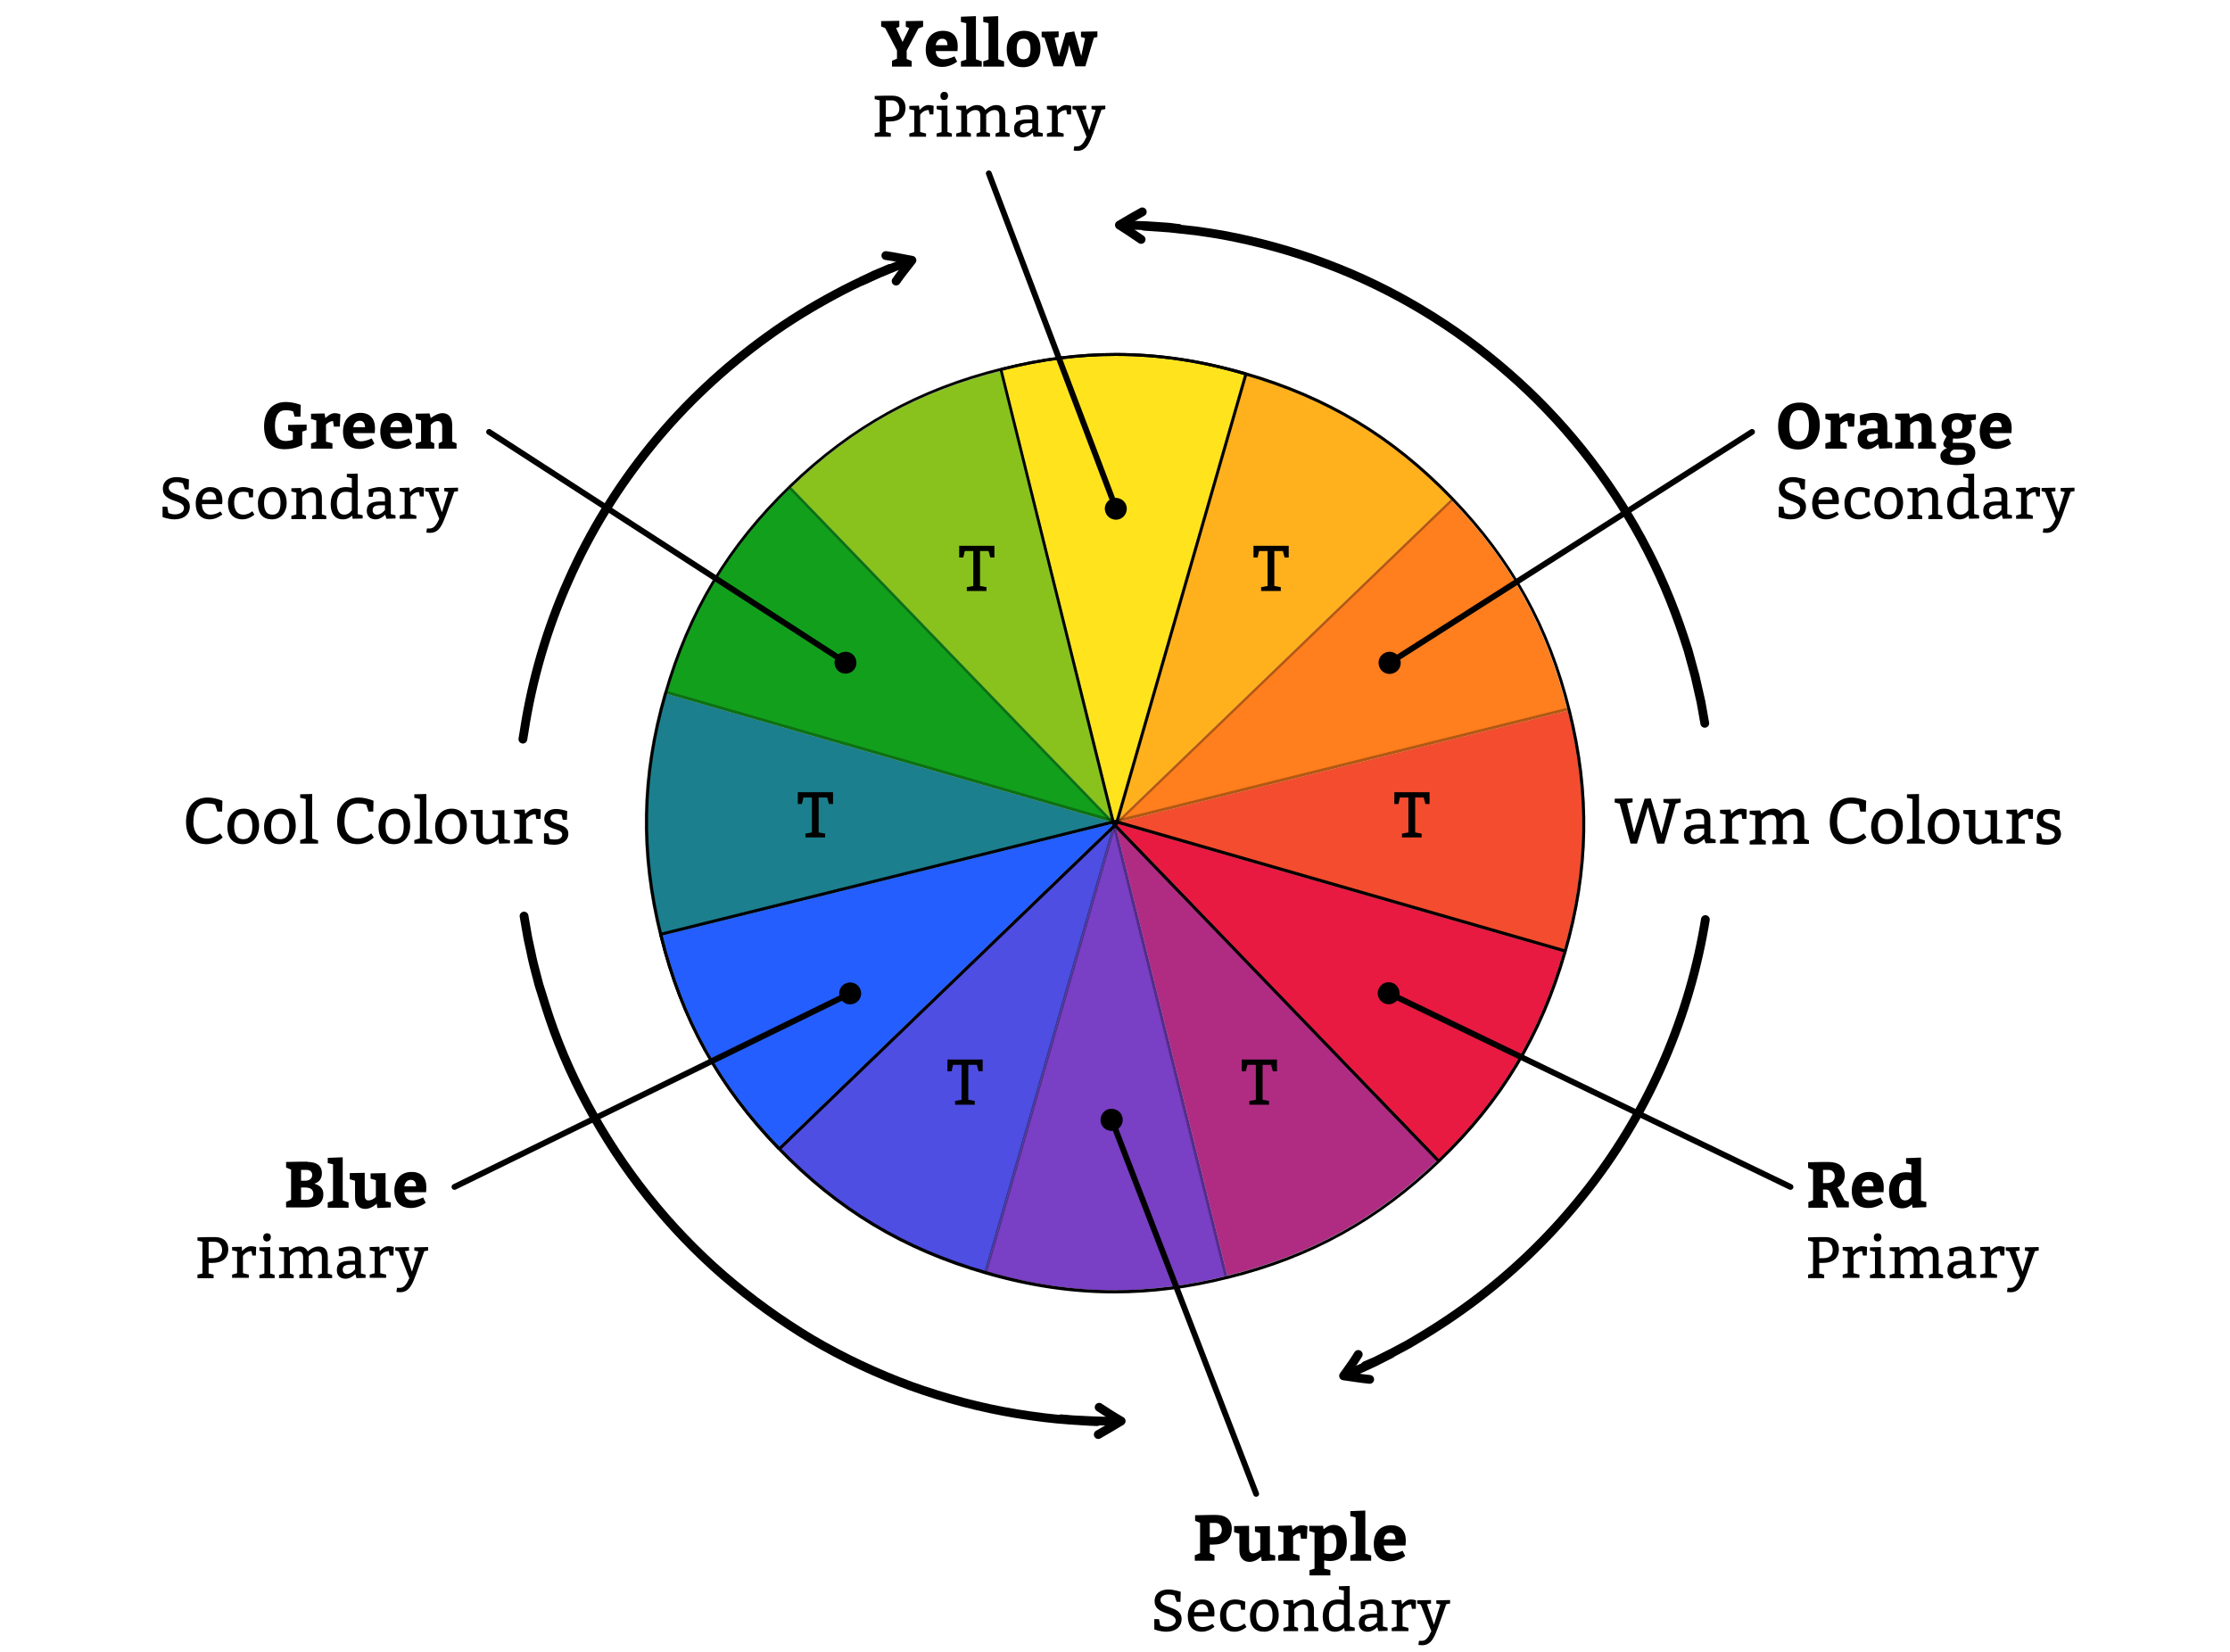 <?xml version="1.0" encoding="utf-8"?>
<!-- Generator: Adobe Illustrator 26.0.3, SVG Export Plug-In . SVG Version: 6.00 Build 0)  -->
<svg version="1.1" xmlns="http://www.w3.org/2000/svg" xmlns:xlink="http://www.w3.org/1999/xlink" x="0px" y="0px" width="760px"
	 height="563px" viewBox="0 0 760 563" style="enable-background:new 0 0 760 563;" xml:space="preserve">
<style type="text/css">
	.st0{fill:#12A01C;}
	.st1{opacity:0.5;}
	.st2{fill:#FFE41D;}
	.st3{fill:#245EFF;}
	.st4{fill:#793FC4;}
	.st5{fill:#E81A42;}
	.st6{fill:#FF7E1D;}
	.st7{opacity:0.3;}
	.st8{opacity:0.3;fill:none;stroke:#000000;stroke-linecap:round;stroke-linejoin:round;stroke-miterlimit:10;}
	.st9{fill:none;stroke:#000000;stroke-width:2;stroke-linecap:round;stroke-miterlimit:10;}
	.st10{fill:none;}
	.st11{fill:none;stroke:#000000;stroke-width:3;stroke-linecap:round;stroke-miterlimit:10;}
	.st12{fill:none;stroke:#000000;stroke-width:3;stroke-linecap:round;stroke-linejoin:round;stroke-miterlimit:10;}
	.st13{fill:none;stroke:#000000;stroke-width:3;stroke-miterlimit:10;}
</style>
<g id="Art_goes_here.">
</g>
<g id="Guides__x28_Delete_Me_x29_">
	<g>
		<g>
			<g>
				<g>
					<path class="st0" d="M380,280.5L269.7,166.1c21-20.3,43.6-32.8,72-39.8L380,280.5z"/>
				</g>
			</g>
			<g class="st1">
				<g>
					<g>
						<path class="st2" d="M380,280.5L269.7,166.1c21-20.3,43.6-32.8,72-39.8L380,280.5z"/>
					</g>
				</g>
			</g>
			<g>
				<g>
					<path class="st0" d="M380,280.5l-152.8-44c8.1-28.1,21.4-50.2,42.4-70.5L380,280.5z"/>
				</g>
			</g>
			<g>
				<g>
					<path class="st0" d="M380,280.5l-154.3,38.3c-7-28.4-6.6-54.2,1.5-82.3L380,280.5z"/>
				</g>
			</g>
			<g class="st1">
				<g>
					<g>
						<path class="st3" d="M380,280.5l-154.3,38.3c-7-28.4-6.6-54.2,1.5-82.3L380,280.5z"/>
					</g>
				</g>
			</g>
			<g>
				<g>
					<path class="st4" d="M380,280.5l-44,152.8c-28.1-8.1-50.2-21.4-70.5-42.4L380,280.5z"/>
				</g>
			</g>
			<g>
				<g>
					<path class="st4" d="M380,280.5l38.3,154.3c-28.4,7-54.2,6.6-82.3-1.5L380,280.5z"/>
				</g>
			</g>
			<g>
				<g>
					<path class="st4" d="M380,280.5l110.3,114.4c-21,20.3-43.6,32.8-72,39.8L380,280.5z"/>
				</g>
			</g>
			<g class="st1">
				<g>
					<g>
						<path class="st3" d="M380,280.5l-44,152.8c-28.1-8.1-50.2-21.4-70.5-42.4L380,280.5z"/>
					</g>
				</g>
			</g>
			<g class="st1">
				<g>
					<g>
						<path class="st5" d="M380,280.5l110.3,114.4c-21,20.3-43.6,32.8-72,39.8L380,280.5z"/>
					</g>
				</g>
			</g>
			<g>
				<g>
					<path class="st6" d="M380,280.5l154.3-38.3c7,28.4,6.6,54.2-1.5,82.3L380,280.5z"/>
				</g>
			</g>
			<g class="st1">
				<g>
					<g>
						<path class="st5" d="M380,280.5l154.3-38.3c7,28.4,6.6,54.2-1.5,82.3L380,280.5z"/>
					</g>
				</g>
			</g>
			<g>
				<g>
					<path class="st6" d="M380,280.5l114.4-110.3c20.3,21,32.8,43.6,39.8,72L380,280.5z"/>
				</g>
			</g>
			<g>
				<g>
					<path class="st6" d="M380,280.5l44-152.8c28.1,8.1,50.2,21.4,70.5,42.4L380,280.5z"/>
				</g>
			</g>
			<g class="st1">
				<g>
					<g>
						<path class="st2" d="M380,280.5l44-152.8c28.1,8.1,50.2,21.4,70.5,42.4L380,280.5z"/>
					</g>
				</g>
			</g>
			<g class="st7">
				<g>
					<g>
						<path d="M341.7,126.2L380,280.5L269.7,166.1C290.7,145.8,313.3,133.3,341.7,126.2 M341.7,125.2c-0.1,0-0.2,0-0.2,0
							c-28.4,7-51.4,19.8-72.5,40.1c-0.2,0.2-0.3,0.4-0.3,0.7c0,0.3,0.1,0.5,0.3,0.7l110.3,114.4c0.2,0.2,0.5,0.3,0.7,0.3
							c0.2,0,0.3,0,0.5-0.1c0.4-0.2,0.6-0.7,0.5-1.1L342.7,126c-0.1-0.3-0.2-0.5-0.5-0.6C342,125.3,341.9,125.2,341.7,125.2
							L341.7,125.2z"/>
					</g>
				</g>
			</g>
			<g class="st7">
				<g>
					<g>
						<path d="M227.2,236.5l152.8,44l-154.3,38.3C218.7,290.4,219.2,264.6,227.2,236.5 M227.2,235.5c-0.4,0-0.8,0.3-1,0.7
							c-8.1,28.1-8.6,54.4-1.5,82.8c0.1,0.5,0.5,0.8,1,0.8c0.1,0,0.2,0,0.2,0l154.3-38.3c0.4-0.1,0.8-0.5,0.8-1c0-0.5-0.3-0.9-0.7-1
							l-152.8-44C227.4,235.6,227.3,235.5,227.2,235.5L227.2,235.5z"/>
					</g>
				</g>
			</g>
			<line class="st8" x1="380" y1="280.5" x2="336" y2="433.3"/>
			<g class="st7">
				<g>
					<g>
						<path d="M380,280.5l110.3,114.4c-21,20.3-43.6,32.8-72,39.8L380,280.5 M380,279.5c-0.2,0-0.3,0-0.5,0.1
							c-0.4,0.2-0.6,0.7-0.5,1.1L417.3,435c0.1,0.5,0.5,0.8,1,0.8c0.1,0,0.2,0,0.2,0c28.4-7,51.4-19.8,72.5-40.1
							c0.2-0.2,0.3-0.4,0.3-0.7c0-0.3-0.1-0.5-0.3-0.7L380.7,279.8C380.5,279.6,380.3,279.5,380,279.5L380,279.5z"/>
					</g>
				</g>
			</g>
			<g class="st7">
				<g>
					<g>
						<path d="M534.3,242.2c7,28.4,6.6,54.2-1.5,82.3l-152.8-44L534.3,242.2 M534.3,241.2c-0.1,0-0.2,0-0.2,0l-154.3,38.3
							c-0.4,0.1-0.8,0.5-0.8,1c0,0.5,0.3,0.9,0.7,1l152.8,44c0.1,0,0.2,0,0.3,0c0.2,0,0.3,0,0.5-0.1c0.2-0.1,0.4-0.3,0.5-0.6
							c8.1-28.1,8.6-54.4,1.5-82.8c-0.1-0.3-0.2-0.5-0.5-0.6C534.6,241.2,534.4,241.2,534.3,241.2L534.3,241.2z"/>
					</g>
				</g>
			</g>
			<g class="st7">
				<g>
					<g>
						<path d="M424,127.7c28.1,8.1,50.2,21.4,70.5,42.4L380,280.5L424,127.7 M424,126.7c-0.4,0-0.8,0.3-1,0.7l-44,152.8
							c-0.1,0.4,0.1,0.9,0.4,1.1c0.2,0.1,0.3,0.1,0.5,0.1c0.3,0,0.5-0.1,0.7-0.3l114.4-110.3c0.4-0.4,0.4-1,0-1.4
							c-20.3-21.1-42.8-34.6-70.9-42.7C424.1,126.8,424,126.7,424,126.7L424,126.7z"/>
					</g>
				</g>
			</g>
			<g>
				<g>
					<g>
						<path class="st3" d="M380,280.5L265.6,390.8c-20.3-21-32.8-43.6-39.8-72L380,280.5z"/>
					</g>
				</g>
			</g>
			<g>
				<g>
					<g>
						<path class="st5" d="M380,280.5l152.8,44c-8.1,28.1-21.4,50.2-42.4,70.5L380,280.5z"/>
					</g>
				</g>
			</g>
			<g>
				<g>
					<g>
						<path class="st2" d="M380,280.5l-38.3-154.3c28.4-7,54.2-6.6,82.3,1.5L380,280.5z"/>
					</g>
				</g>
			</g>
			<g>
				<g>
					<g>
						<path d="M380,280.5L265.6,390.8c-20.3-21-32.8-43.6-39.8-72L380,280.5 M380,279.5c-0.1,0-0.2,0-0.2,0l-154.3,38.3
							c-0.3,0.1-0.5,0.2-0.6,0.5c-0.1,0.2-0.2,0.5-0.1,0.8c7,28.4,19.8,51.4,40.1,72.5c0.2,0.2,0.5,0.3,0.7,0.3
							c0.2,0,0.5-0.1,0.7-0.3l114.4-110.3c0.3-0.3,0.4-0.8,0.2-1.2C380.7,279.7,380.4,279.5,380,279.5L380,279.5z M380,281.5
							L380,281.5L380,281.5L380,281.5z"/>
					</g>
				</g>
			</g>
			<g>
				<g>
					<g>
						<path d="M380,280.5l152.8,44c-8.1,28.1-21.4,50.2-42.4,70.5L380,280.5 M380,279.5c-0.3,0-0.7,0.2-0.9,0.5
							c-0.2,0.4-0.2,0.9,0.1,1.2l110.3,114.4c0.2,0.2,0.5,0.3,0.7,0.3c0.2,0,0.5-0.1,0.7-0.3c21.1-20.3,34.6-42.8,42.7-70.9
							c0.1-0.3,0-0.5-0.1-0.8c-0.1-0.2-0.3-0.4-0.6-0.5l-152.8-44C380.2,279.5,380.1,279.5,380,279.5L380,279.5z"/>
					</g>
				</g>
			</g>
			<g>
				<g>
					<g>
						<path d="M380.3,121.3c14.4,0,28.7,2.1,43.7,6.5l-44,152.8l-38.3-154.3C354.9,122.9,367.6,121.3,380.3,121.3 M380.3,120.3v1
							V120.3c-12.7,0-25.4,1.6-38.8,5c-0.3,0.1-0.5,0.2-0.6,0.5c-0.1,0.2-0.2,0.5-0.1,0.8L379,280.7c0.1,0.4,0.5,0.8,1,0.8
							c0,0,0,0,0,0c0.4,0,0.8-0.3,1-0.7l44-152.8c0.2-0.5-0.2-1.1-0.7-1.2C409,122.4,394.7,120.3,380.3,120.3L380.3,120.3z"/>
					</g>
				</g>
			</g>
		</g>
		<g>
			<path d="M380.3,121.3c14.4,0,28.7,2.1,43.7,6.5c28.1,8.1,50.2,21.4,70.5,42.4c20.3,21,32.8,43.6,39.8,72
				c7,28.4,6.6,54.2-1.5,82.3c-8.1,28.1-21.4,50.2-42.4,70.5c-21,20.3-43.6,32.8-72,39.8c-13.3,3.3-25.9,4.9-38.6,4.9
				c-14.4,0-28.7-2.1-43.7-6.5c-28.1-8.1-50.2-21.4-70.5-42.4c-20.3-21-32.8-43.6-39.8-72c-7-28.4-6.6-54.2,1.5-82.3
				c8.1-28.1,21.4-50.2,42.4-70.5c21-20.3,43.6-32.8,72-39.8C354.9,122.9,367.6,121.3,380.3,121.3 M380.3,120.3
				c-12.6,0-25.3,1.6-38.8,5c-28.4,7-51.4,19.8-72.5,40.1c-21.1,20.3-34.6,42.8-42.7,70.9c-8.1,28.1-8.6,54.4-1.5,82.8
				c7,28.4,19.8,51.4,40.1,72.5c20.3,21.1,42.8,34.6,70.9,42.7c15.2,4.4,29.6,6.5,44,6.5c12.6,0,25.3-1.6,38.8-5
				c28.4-7,51.4-19.8,72.5-40.1c21.1-20.3,34.6-42.8,42.7-70.9c8.1-28.1,8.6-54.4,1.5-82.8c-7-28.4-19.8-51.4-40.1-72.5
				c-20.3-21.1-42.8-34.6-70.9-42.7C409,122.4,394.7,120.3,380.3,120.3L380.3,120.3z"/>
		</g>
	</g>
	<g>
		<path d="M616.2,409.7l1.7-0.7v-10.3l-1.7-0.7v-1.9l5.1-0.1h1.7c3.6,0,5.7,1.5,5.7,4.5c0,2.1-1,3.4-2.5,4.2
			c0.2,0.3,0.6,0.7,0.9,1.4l1.5,3l1.5,0.5v1.9H626l-1.8-4.1c-0.7-1.7-0.9-2-2.1-2h-0.8v3.6l1.6,0.7v1.9h-6.6V409.7z M622.5,403.2
			c1.7,0,2.8-0.8,2.8-2.3c0-1.3-0.8-2.2-2.2-2.2h-1.8v4.5H622.5z"/>
		<path d="M634.5,406.3c0.1,1.8,1.1,2.8,2.7,2.8c1.8,0,3.7-1,3.7-1l0.9,1.8c0,0-2.2,1.8-5,1.8c-3.8,0-5.7-2.2-5.7-5.9
			c0-3.9,2.2-6.4,5.9-6.4c3.3,0,5,2,5,5.2c0,0.8-0.1,1.7-0.1,1.7H634.5z M638.5,404.3c0-1.3-0.5-2.2-1.8-2.2c-1.2,0-2,0.9-2.2,2.2
			H638.5z"/>
		<path d="M651.6,410.4c-0.3,0.3-1.4,1.4-3.3,1.4c-3.1,0-4.5-2.2-4.5-5.9c0-4.1,2-6.4,6-6.4c0.5,0,1.2,0.1,1.6,0.2v-2.8l-1.8-0.4
			v-1.8l5.1-0.2v14.7l1.8,0.4v1.8l-4.7,0.2L651.6,410.4z M651.4,402.4c-0.4-0.2-1.1-0.3-1.7-0.3c-1.9,0-2.5,1.4-2.5,3.6
			c0,2.2,0.6,3.4,2.1,3.4c1.4,0,2.1-1.3,2.1-1.3V402.4z"/>
		<path d="M617.9,423.2l-1.7-0.4v-1.1l3.8-0.1h2.1c3,0,4.6,1.6,4.6,4.1c0,3.1-2,4.7-5.4,4.7H620v3.6l1.7,0.4v1.2h-5.5v-1.2l1.7-0.4
			V423.2z M621.3,428.8c2.2,0,3.3-1,3.3-2.8c0-1.6-0.9-2.8-2.6-2.8h-2v5.6H621.3z"/>
		<path d="M631.5,426.4c0.5-0.6,1.7-1.7,3-1.7c1,0,1.8,0.3,1.8,0.3l-0.1,2.9h-1.3l-0.3-1.5c-1.5,0-2.5,1-2.9,1.6v5.9l2,0.5v1.1H628
			v-1.1l1.7-0.5v-7.4l-1.7-0.4v-1.1l3.3-0.1L631.5,426.4z"/>
		<path d="M642.5,435.6h-5.2v-1.1l1.7-0.5v-7.4l-1.7-0.4v-1.1l3.7-0.1v9l1.5,0.5V435.6z M639.9,420.3c0.8,0,1.3,0.4,1.3,1.4
			c0,0.9-0.7,1.4-1.3,1.4c-0.8,0-1.3-0.5-1.3-1.4C638.6,420.8,639.2,420.3,639.9,420.3z"/>
		<path d="M647.5,426.4c0.5-0.4,2-1.6,3.6-1.6c1.4,0,2.3,0.7,2.8,1.7c0.3-0.3,1.9-1.7,3.7-1.7c2.2,0,3.1,1.4,3.1,3.6v5.6l1.5,0.5
			v1.1h-4.8v-1.1l1.3-0.5v-5.4c0-1.4-0.4-2.1-1.7-2.1c-1.7,0-2.8,1.6-2.8,1.6v5.9l1.3,0.5v1.1h-4.6v-1.1l1.3-0.5v-5.4
			c0-1.4-0.4-2.1-1.7-2.1c-1.7,0-2.8,1.6-2.8,1.6v5.9l1.3,0.5v1.1h-5v-1.1l1.7-0.5v-7.4l-1.7-0.4v-1.1l3.3-0.1L647.5,426.4z"/>
		<path d="M664.3,425.6c0,0,2.2-0.8,3.9-0.8c2.3,0,3.7,0.8,3.7,3.1v6.1l1.6,0.4v1.1l-3.1,0.1l-0.4-1.4c-0.7,0.7-1.9,1.6-3.3,1.6
			c-1.9,0-3-1.1-3-3c0-2.3,1.8-3.1,4.6-3.1h1.6v-1.6c0-1.2-0.7-1.8-1.9-1.8s-2,0.3-2,0.3l-0.3,1.5h-1.3L664.3,425.6z M668.5,431
			c-2,0-2.8,0.5-2.8,1.7c0,0.9,0.6,1.5,1.5,1.5c1.5,0,2.7-1.6,2.7-1.6V431H668.5z"/>
		<path d="M678.4,426.4c0.5-0.6,1.7-1.7,3-1.7c1,0,1.8,0.3,1.8,0.3l-0.1,2.9h-1.3l-0.3-1.5c-1.5,0-2.5,1-2.9,1.6v5.9l2,0.5v1.1h-5.7
			v-1.1l1.7-0.5v-7.4l-1.7-0.4v-1.1l3.3-0.1L678.4,426.4z"/>
		<path d="M689.3,433.4l2.2-6.9l-1.4-0.3v-1.1l4.7-0.1v1.2l-1.3,0.2l-2.8,7.9c-1.1,2.8-2.1,6.1-5.4,6.1c-0.5,0-1.3-0.1-1.3-0.1
			l0.2-1.4h1c1.4,0,2.3-1.3,3.2-3.3l-3.6-9.1l-1.2-0.3v-1.1l4.7-0.1v1.2l-1.4,0.2L689.3,433.4z"/>
	</g>
	<g>
		<g>
			<line class="st9" x1="610.2" y1="404.5" x2="473.1" y2="338.4"/>
			<g>
				<path d="M474.9,335.1c-1.9-0.9-4.1-0.1-5,1.8c-0.9,1.9-0.1,4.1,1.8,5c1.9,0.9,4.1,0.1,5-1.8C477.5,338.3,476.7,336,474.9,335.1z
					"/>
			</g>
		</g>
	</g>
	<g>
		<path d="M620.2,144.9c0,5-3,8.3-7.4,8.3c-4.4,0-6.8-2.8-6.8-7.9c0-5.1,2.8-8.1,7.3-8.1C617.7,137.1,620.2,140,620.2,144.9z
			 M609.8,145.1c0,3.6,1,5.3,3.2,5.3s3.5-1.4,3.5-5.4c0-3.6-1.1-5.2-3.3-5.2C611,139.8,609.8,141.2,609.8,145.1z"/>
		<path d="M627,142.5c0,0,1.6-1.7,3.1-1.7c1.2,0,2,0.4,2,0.4l-0.2,4.2h-2l-0.3-1.9c-1.3,0-2.4,1.2-2.4,1.2v5.8l2.2,0.6v1.8h-7.3
			v-1.8l1.8-0.6v-7.2l-1.8-0.5v-1.8l4.6-0.1L627,142.5z"/>
		<path d="M640.1,151.4c0,0-1.7,1.7-3.6,1.7c-2.1,0-3.4-1.3-3.4-3.5c0-2.6,2-3.6,5.3-3.6h1.5v-1.2c0-1.1-0.6-1.6-1.7-1.6
			c-1.1,0-1.9,0.3-1.9,0.3l-0.3,1.4h-2l-0.2-3.3c0,0,2.7-0.9,4.8-0.9c3.3,0,4.6,1.2,4.6,4.4v5.4l1.7,0.4v1.8l-4.4,0.2L640.1,151.4z
			 M638.7,147.9c-1.7,0-2.4,0.4-2.4,1.4c0,0.8,0.5,1.3,1.3,1.3c1.2,0,2.4-1.3,2.4-1.3v-1.5H638.7z"/>
		<path d="M651,142.5c0,0,2.1-1.7,4-1.7c2.1,0,3.3,1.5,3.3,3.9v5.8l1.5,0.6v1.8h-6.1v-1.8l1.2-0.6v-5.2c0-1-0.6-1.8-1.5-1.8
			c-1.4,0-2.4,1.3-2.4,1.3v5.7l1.2,0.6v1.8h-6.3v-1.8l1.8-0.6v-7.2l-1.8-0.5v-1.8l4.7-0.1L651,142.5z"/>
		<path d="M668.8,150.9c2.8,0,4.4,1.2,4.4,3.4c0,2.4-1.9,4.2-6.2,4.2c-3.5,0-5.7-0.8-5.7-3.2c0-1.9,2.3-2.6,2.3-2.6
			s-1.3-0.2-1.3-1.5c0-0.6,0.9-2.1,1.1-2.5c-0.5-0.4-1.7-1.3-1.7-3.4c0-3,2.3-4.5,5.3-4.5c1.3,0,2.2,0.3,2.6,0.5l3.8-0.1v1.8
			l-1.8,0.3c0,0.2,0.4,0.8,0.4,1.7c0,3.2-2.2,4.5-5.3,4.5c-0.6,0-1-0.1-1.1-0.1l-0.1,1.5H668.8z M665.7,153.3c0,0-1.1,0.5-1.1,1.4
			c0,1.1,0.9,1.3,2.8,1.3c2,0,2.8-0.4,2.8-1.5c0-1-0.7-1.3-2.2-1.3H665.7z M665.1,145.1c0,1.3,0.5,2.2,1.8,2.2
			c1.4,0,1.9-0.7,1.9-2.2c0-1.4-0.5-2.1-1.8-2.1C665.7,143,665.1,143.7,665.1,145.1z"/>
		<path d="M678.1,147.6c0.1,1.8,1.1,2.8,2.7,2.8c1.8,0,3.7-1,3.7-1l0.9,1.8c0,0-2.2,1.8-5,1.8c-3.8,0-5.7-2.2-5.7-5.9
			c0-3.9,2.2-6.4,5.9-6.4c3.3,0,5,2,5,5.2c0,0.8-0.1,1.7-0.1,1.7H678.1z M682.2,145.6c0-1.3-0.5-2.2-1.8-2.2c-1.2,0-2,0.9-2.2,2.2
			H682.2z"/>
		<path d="M608.2,174.8c0,0,0.9,0.5,2.2,0.5c1.5,0,3.1-0.7,3.1-2.1c0-3.1-7.2-1.8-7.2-6.6c0-2.8,2.2-4,4.7-4c1.9,0,4.2,0.8,4.2,0.8
			l-0.1,3.4h-1.3l-0.7-2.1c0,0-1-0.4-2.1-0.4c-1.8,0-2.7,0.9-2.7,1.9c0,3,7.2,1.9,7.2,6.4c0,3-2.4,4.4-5.2,4.4
			c-2.1,0-4.1-0.8-4.1-0.8v-3.5h1.6L608.2,174.8z"/>
		<path d="M619.7,171.8c0,2.2,1.2,3.6,2.9,3.6c2,0,3.4-1.1,3.4-1.1l0.7,1c0,0-1.9,1.7-4.3,1.7c-3.2,0-4.8-2.1-4.8-5.4
			c0-3.2,2-5.6,4.9-5.6c2.9,0,4.2,1.7,4.2,4.7c0,0.5-0.1,1.1-0.1,1.1H619.7z M624.5,170.3c0-1.5-0.6-2.7-2.2-2.7
			c-1.6,0-2.5,1.2-2.6,2.7H624.5z"/>
		<path d="M635.5,167.8c0,0-0.8-0.2-1.8-0.2c-1.9,0-3,1.2-3,3.7c0,2.7,1.2,4.1,3.1,4.1s3.1-1.2,3.1-1.2l0.7,1.2c0,0-1.8,1.6-4,1.6
			c-3.3,0-5-2.1-5-5.5c0-3.2,2-5.5,5.2-5.5c1.8,0,3.4,0.8,3.4,0.8l-0.1,2.7h-1.3L635.5,167.8z"/>
		<path d="M648.6,171.3c0,3.4-2,5.7-5,5.7c-3,0-4.8-1.8-4.8-5.4c0-3.4,2.1-5.6,5.1-5.6C646.9,166,648.6,168.1,648.6,171.3z
			 M640.9,171.5c0,2.4,0.8,3.9,2.8,3.9s2.8-1.4,2.8-4c0-2.2-0.7-3.8-2.7-3.8S640.9,168.9,640.9,171.5z"/>
		<path d="M653.6,167.7c0.5-0.4,2.1-1.6,3.7-1.6c2.2,0,3.2,1.4,3.2,3.6v5.6l1.5,0.5v1.1h-4.8v-1.1l1.3-0.5v-5.4
			c0-1.4-0.5-2.1-1.8-2.1c-1.7,0-2.9,1.6-2.9,1.6v5.9l1.3,0.5v1.1h-5v-1.1l1.7-0.5v-7.4l-1.7-0.4v-1.1l3.3-0.1L653.6,167.7z"/>
		<path d="M674.5,176.7l-3.4,0.1l-0.2-1.1c-0.6,0.6-1.6,1.3-3.1,1.3c-2.9,0-4.2-2.1-4.2-5.2c0-3.4,1.7-5.8,5.3-5.8
			c0.7,0,1.4,0.1,1.9,0.3V163l-1.7-0.4v-1.1l3.7-0.1v13.8l1.7,0.4V176.7z M670.8,168c0,0-0.7-0.4-2.1-0.4c-2.3,0-3,1.8-3,4
			c0,2.2,0.7,3.8,2.5,3.8c1.7,0,2.6-1.5,2.6-1.5V168z"/>
		<path d="M676.5,166.8c0,0,2.2-0.8,3.9-0.8c2.3,0,3.7,0.8,3.7,3.1v6.1l1.6,0.4v1.1l-3.1,0.1l-0.4-1.4c-0.7,0.7-1.9,1.6-3.3,1.6
			c-1.9,0-3-1.1-3-3c0-2.3,1.8-3.1,4.6-3.1h1.6v-1.6c0-1.2-0.7-1.8-1.9-1.8s-2,0.3-2,0.3l-0.3,1.5h-1.3L676.5,166.8z M680.7,172.2
			c-2,0-2.8,0.5-2.8,1.7c0,0.9,0.6,1.5,1.5,1.5c1.5,0,2.7-1.6,2.7-1.6v-1.6H680.7z"/>
		<path d="M690.5,167.7c0.5-0.6,1.7-1.7,3-1.7c1,0,1.8,0.3,1.8,0.3l-0.1,2.9H694l-0.3-1.5c-1.5,0-2.5,1-2.9,1.6v5.9l2,0.5v1.1h-5.7
			v-1.1l1.7-0.5v-7.4l-1.7-0.4v-1.1l3.3-0.1L690.5,167.7z"/>
		<path d="M701.5,174.6l2.2-6.9l-1.4-0.3v-1.1l4.7-0.1v1.2l-1.3,0.2l-2.8,7.9c-1.1,2.8-2.1,6.1-5.4,6.1c-0.5,0-1.3-0.1-1.3-0.1
			l0.2-1.4h1c1.4,0,2.3-1.3,3.2-3.3l-3.6-9.1l-1.2-0.3v-1.1l4.7-0.1v1.2l-1.4,0.2L701.5,174.6z"/>
	</g>
	<g>
		<g>
			<line class="st9" x1="597.1" y1="147.2" x2="473.4" y2="226"/>
			<g>
				<path d="M471.6,222.7c-1.8,1.1-2.3,3.4-1.2,5.2c1.1,1.8,3.4,2.3,5.2,1.2c1.8-1.1,2.3-3.4,1.2-5.2
					C475.6,222.1,473.3,221.6,471.6,222.7z"/>
			</g>
		</g>
	</g>
	<g>
		<path d="M99.9,140.2c0,0-1-0.4-2.5-0.4c-2.4,0-3.7,1.7-3.7,5.4c0,3.6,1.4,5.1,3.7,5.1c1.1,0,2.4-0.4,2.4-0.4v-2.8l-1.6-0.5v-1.8
			l6.3-0.1v1.9l-1.5,0.5v4.5c0,0-2.3,1.5-6,1.5c-4.5,0-7-2.7-7-7.8c0-5.2,2.9-8.3,7.4-8.3c2.7,0,5.1,1,5.1,1l-0.1,4h-2L99.9,140.2z"
			/>
		<path d="M110.9,142.5c0,0,1.6-1.7,3.1-1.7c1.2,0,2,0.4,2,0.4l-0.2,4.2h-2l-0.3-1.9c-1.3,0-2.4,1.2-2.4,1.2v5.8l2.2,0.6v1.8h-7.3
			v-1.8l1.8-0.6v-7.2l-1.8-0.5v-1.8l4.6-0.1L110.9,142.5z"/>
		<path d="M120.3,147.6c0.1,1.8,1.1,2.8,2.7,2.8c1.8,0,3.7-1,3.7-1l0.9,1.8c0,0-2.2,1.8-5,1.8c-3.8,0-5.7-2.2-5.7-5.9
			c0-3.9,2.2-6.4,5.9-6.4c3.3,0,5,2,5,5.2c0,0.8-0.1,1.7-0.1,1.7H120.3z M124.4,145.6c0-1.3-0.5-2.2-1.8-2.2c-1.2,0-2,0.9-2.2,2.2
			H124.4z"/>
		<path d="M133,147.6c0.1,1.8,1.1,2.8,2.7,2.8c1.8,0,3.7-1,3.7-1l0.9,1.8c0,0-2.2,1.8-5,1.8c-3.8,0-5.7-2.2-5.7-5.9
			c0-3.9,2.2-6.4,5.9-6.4c3.3,0,5,2,5,5.2c0,0.8-0.1,1.7-0.1,1.7H133z M137,145.6c0-1.3-0.5-2.2-1.8-2.2c-1.2,0-2,0.9-2.2,2.2H137z"
			/>
		<path d="M146.8,142.5c0,0,2.1-1.7,4-1.7c2.1,0,3.3,1.5,3.3,3.9v5.8l1.5,0.6v1.8h-6.1v-1.8l1.2-0.6v-5.2c0-1-0.6-1.8-1.5-1.8
			c-1.4,0-2.4,1.3-2.4,1.3v5.7l1.2,0.6v1.8h-6.3v-1.8l1.8-0.6v-7.2l-1.8-0.5v-1.8l4.7-0.1L146.8,142.5z"/>
		<path d="M57.4,174.8c0,0,0.9,0.5,2.2,0.5c1.5,0,3.1-0.7,3.1-2.1c0-3.1-7.2-1.8-7.2-6.6c0-2.8,2.2-4,4.7-4c1.9,0,4.2,0.8,4.2,0.8
			l-0.1,3.4H63l-0.7-2.1c0,0-1-0.4-2.1-0.4c-1.8,0-2.7,0.9-2.7,1.9c0,3,7.2,1.9,7.2,6.4c0,3-2.4,4.4-5.2,4.4c-2.1,0-4.1-0.8-4.1-0.8
			v-3.5H57L57.4,174.8z"/>
		<path d="M68.8,171.8c0,2.2,1.2,3.6,2.9,3.6c2,0,3.4-1.1,3.4-1.1l0.7,1c0,0-1.9,1.7-4.3,1.7c-3.2,0-4.8-2.1-4.8-5.4
			c0-3.2,2-5.6,4.9-5.6c2.9,0,4.2,1.7,4.2,4.7c0,0.5-0.1,1.1-0.1,1.1H68.8z M73.7,170.3c0-1.5-0.6-2.7-2.2-2.7
			c-1.6,0-2.5,1.2-2.6,2.7H73.7z"/>
		<path d="M84.6,167.8c0,0-0.8-0.2-1.8-0.2c-1.9,0-3,1.2-3,3.7c0,2.7,1.2,4.1,3.1,4.1s3.1-1.2,3.1-1.2l0.7,1.2c0,0-1.8,1.6-4,1.6
			c-3.3,0-5-2.1-5-5.5c0-3.2,2-5.5,5.2-5.5c1.8,0,3.4,0.8,3.4,0.8l-0.1,2.7h-1.3L84.6,167.8z"/>
		<path d="M97.7,171.3c0,3.4-2,5.7-5,5.7c-3,0-4.8-1.8-4.8-5.4c0-3.4,2.1-5.6,5.1-5.6C96,166,97.7,168.1,97.7,171.3z M90,171.5
			c0,2.4,0.8,3.9,2.8,3.9s2.8-1.4,2.8-4c0-2.2-0.7-3.8-2.7-3.8S90,168.9,90,171.5z"/>
		<path d="M102.8,167.7c0.5-0.4,2.1-1.6,3.7-1.6c2.2,0,3.2,1.4,3.2,3.6v5.6l1.5,0.5v1.1h-4.8v-1.1l1.3-0.5v-5.4
			c0-1.4-0.5-2.1-1.8-2.1c-1.7,0-2.9,1.6-2.9,1.6v5.9l1.3,0.5v1.1h-5v-1.1l1.7-0.5v-7.4l-1.7-0.4v-1.1l3.3-0.1L102.8,167.7z"/>
		<path d="M123.6,176.7l-3.4,0.1l-0.2-1.1c-0.6,0.6-1.6,1.3-3.1,1.3c-2.9,0-4.2-2.1-4.2-5.2c0-3.4,1.7-5.8,5.3-5.8
			c0.7,0,1.4,0.1,1.9,0.3V163l-1.7-0.4v-1.1l3.7-0.1v13.8l1.7,0.4V176.7z M119.9,168c0,0-0.7-0.4-2.1-0.4c-2.3,0-3,1.8-3,4
			c0,2.2,0.7,3.8,2.5,3.8c1.7,0,2.6-1.5,2.6-1.5V168z"/>
		<path d="M125.6,166.8c0,0,2.2-0.8,3.9-0.8c2.3,0,3.7,0.8,3.7,3.1v6.1l1.6,0.4v1.1l-3.1,0.1l-0.4-1.4c-0.7,0.7-1.9,1.6-3.3,1.6
			c-1.9,0-3-1.1-3-3c0-2.3,1.8-3.1,4.6-3.1h1.6v-1.6c0-1.2-0.7-1.8-1.9-1.8s-2,0.3-2,0.3l-0.3,1.5h-1.3L125.6,166.8z M129.8,172.2
			c-2,0-2.8,0.5-2.8,1.7c0,0.9,0.6,1.5,1.5,1.5c1.5,0,2.7-1.6,2.7-1.6v-1.6H129.8z"/>
		<path d="M139.7,167.7c0.5-0.6,1.7-1.7,3-1.7c1,0,1.8,0.3,1.8,0.3l-0.1,2.9h-1.3l-0.3-1.5c-1.5,0-2.5,1-2.9,1.6v5.9l2,0.5v1.1h-5.7
			v-1.1l1.7-0.5v-7.4l-1.7-0.4v-1.1l3.3-0.1L139.7,167.7z"/>
		<path d="M150.6,174.6l2.2-6.9l-1.4-0.3v-1.1l4.7-0.1v1.2l-1.3,0.2l-2.8,7.9c-1.1,2.8-2.1,6.1-5.4,6.1c-0.5,0-1.3-0.1-1.3-0.1
			l0.2-1.4h1c1.4,0,2.3-1.3,3.2-3.3l-3.6-9.1l-1.2-0.3v-1.1l4.7-0.1v1.2l-1.4,0.2L150.6,174.6z"/>
	</g>
	<g>
		<g>
			<line class="st9" x1="166.7" y1="147.2" x2="288.4" y2="225.9"/>
			<g>
				<path d="M286.1,229c1.7,1.1,4.1,0.6,5.2-1.1c1.1-1.7,0.6-4.1-1.1-5.2c-1.7-1.1-4.1-0.6-5.2,1.1
					C283.9,225.5,284.4,227.9,286.1,229z"/>
			</g>
		</g>
	</g>
	<g>
		<path d="M407.3,530l1.7-0.7V519l-1.7-0.7v-1.9l5.1-0.1h2.1c3.4,0,5.3,1.8,5.3,4.6c0,3.7-2.3,5.5-6.3,5.5h-1.2v2.9l1.6,0.7v1.9
			h-6.7V530z M413.5,523.9c1.8,0,2.9-0.9,2.9-2.5c0-1.4-0.8-2.4-2.3-2.4h-1.8v4.9H413.5z"/>
		<path d="M420.6,520.1l5.1-0.1v7.6c0,1.2,0.4,1.8,1.3,1.8c1.4,0,2.5-1.2,2.5-1.2v-5.7l-1.8-0.5v-1.8l5.1-0.1v9.6l1.8,0.4v1.7
			l-4.6,0.2l-0.2-1.5c0,0-1.8,1.8-3.9,1.8c-2.2,0-3.5-1.5-3.5-3.9v-5.7l-1.8-0.5V520.1z"/>
		<path d="M440.5,521.5c0,0,1.6-1.7,3.1-1.7c1.2,0,2,0.4,2,0.4l-0.2,4.2h-2l-0.3-1.9c-1.3,0-2.4,1.2-2.4,1.2v5.8l2.2,0.6v1.8h-7.3
			v-1.8l1.8-0.6v-7.2l-1.8-0.5v-1.8l4.6-0.1L440.5,521.5z"/>
		<path d="M450.9,520l0.2,1.2c0,0,1.5-1.5,3.3-1.5c3.1,0,4.6,2.3,4.6,5.8c0,4.1-1.9,6.5-5.8,6.5c-0.6,0-1.3-0.1-1.9-0.2v2.8l2.1,0.5
			v1.8h-7.1v-1.8l1.7-0.5v-12.3l-1.8-0.5v-1.8L450.9,520z M451.3,529.3c0.4,0.2,0.9,0.3,1.7,0.3c1.9,0,2.5-1.3,2.5-3.6
			c0-2.2-0.6-3.6-2.2-3.6c-1.4,0-2,1.2-2,1.2V529.3z"/>
		<path d="M467.3,530.1v1.8h-7.1v-1.8l1.8-0.6v-12.4l-1.8-0.4V515l5.1-0.2v14.7L467.3,530.1z"/>
		<path d="M471.6,526.7c0.1,1.8,1.1,2.8,2.7,2.8c1.8,0,3.7-1,3.7-1l0.9,1.8c0,0-2.2,1.8-5,1.8c-3.8,0-5.7-2.2-5.7-5.9
			c0-3.9,2.2-6.4,5.9-6.4c3.3,0,5,2,5,5.2c0,0.8-0.1,1.7-0.1,1.7H471.6z M475.6,524.6c0-1.3-0.5-2.2-1.8-2.2c-1.2,0-2,0.9-2.2,2.2
			H475.6z"/>
		<path d="M395.4,553.9c0,0,0.9,0.5,2.2,0.5c1.5,0,3.1-0.7,3.1-2.1c0-3.1-7.2-1.8-7.2-6.6c0-2.8,2.2-4,4.7-4c1.9,0,4.2,0.8,4.2,0.8
			l-0.1,3.4H401l-0.7-2.1c0,0-1-0.4-2.1-0.4c-1.8,0-2.7,0.9-2.7,1.9c0,3,7.2,1.9,7.2,6.4c0,3-2.4,4.4-5.2,4.4
			c-2.1,0-4.1-0.8-4.1-0.8v-3.5h1.6L395.4,553.9z"/>
		<path d="M406.9,550.9c0,2.2,1.2,3.6,2.9,3.6c2,0,3.4-1.1,3.4-1.1l0.7,1c0,0-1.9,1.7-4.3,1.7c-3.2,0-4.8-2.1-4.8-5.4
			c0-3.2,2-5.6,4.9-5.6c2.9,0,4.2,1.7,4.2,4.7c0,0.5-0.1,1.1-0.1,1.1H406.9z M411.8,549.4c0-1.5-0.6-2.7-2.2-2.7
			c-1.6,0-2.5,1.2-2.6,2.7H411.8z"/>
		<path d="M422.7,546.9c0,0-0.8-0.2-1.8-0.2c-1.9,0-3,1.2-3,3.7c0,2.7,1.2,4.1,3.1,4.1s3.1-1.2,3.1-1.2l0.7,1.2c0,0-1.8,1.6-4,1.6
			c-3.3,0-5-2.1-5-5.5c0-3.2,2-5.5,5.2-5.5c1.8,0,3.4,0.8,3.4,0.8l-0.1,2.7H423L422.7,546.9z"/>
		<path d="M435.8,550.4c0,3.4-2,5.7-5,5.7c-3,0-4.8-1.8-4.8-5.4c0-3.4,2.1-5.6,5.1-5.6C434.1,545.1,435.8,547.2,435.8,550.4z
			 M428.1,550.6c0,2.4,0.8,3.9,2.8,3.9s2.8-1.4,2.8-4c0-2.2-0.7-3.8-2.7-3.8S428.1,548,428.1,550.6z"/>
		<path d="M440.9,546.7c0.5-0.4,2.1-1.6,3.7-1.6c2.2,0,3.2,1.4,3.2,3.6v5.6l1.5,0.5v1.1h-4.8v-1.1l1.3-0.5v-5.4
			c0-1.4-0.5-2.1-1.8-2.1c-1.7,0-2.9,1.6-2.9,1.6v5.9l1.3,0.5v1.1h-5v-1.1l1.7-0.5v-7.4l-1.7-0.4v-1.1l3.3-0.1L440.9,546.7z"/>
		<path d="M461.7,555.8l-3.4,0.1l-0.2-1.1c-0.6,0.6-1.6,1.3-3.1,1.3c-2.9,0-4.2-2.1-4.2-5.2c0-3.4,1.7-5.8,5.3-5.8
			c0.7,0,1.4,0.1,1.9,0.3v-3.3l-1.7-0.4v-1.1l3.7-0.1v13.8l1.7,0.4V555.8z M458,547.1c0,0-0.7-0.4-2.1-0.4c-2.3,0-3,1.8-3,4
			c0,2.2,0.7,3.8,2.5,3.8c1.7,0,2.6-1.5,2.6-1.5V547.1z"/>
		<path d="M463.7,545.9c0,0,2.2-0.8,3.9-0.8c2.3,0,3.7,0.8,3.7,3.1v6.1l1.6,0.4v1.1l-3.1,0.1l-0.4-1.4c-0.7,0.7-1.9,1.6-3.3,1.6
			c-1.9,0-3-1.1-3-3c0-2.3,1.8-3.1,4.6-3.1h1.6v-1.6c0-1.2-0.7-1.8-1.9-1.8s-2,0.3-2,0.3l-0.3,1.5h-1.3L463.7,545.9z M467.9,551.3
			c-2,0-2.8,0.5-2.8,1.7c0,0.9,0.6,1.5,1.5,1.5c1.5,0,2.7-1.6,2.7-1.6v-1.6H467.9z"/>
		<path d="M477.8,546.8c0.5-0.6,1.7-1.7,3-1.7c1,0,1.8,0.3,1.8,0.3l-0.1,2.9h-1.3l-0.3-1.5c-1.5,0-2.5,1-2.9,1.6v5.9l2,0.5v1.1h-5.7
			v-1.1l1.7-0.5v-7.4l-1.7-0.4v-1.1l3.3-0.1L477.8,546.8z"/>
		<path d="M488.7,553.7l2.2-6.9l-1.4-0.3v-1.1l4.7-0.1v1.2l-1.3,0.2l-2.8,7.9c-1.1,2.8-2.1,6.1-5.4,6.1c-0.5,0-1.3-0.1-1.3-0.1
			l0.2-1.4h1c1.4,0,2.3-1.3,3.2-3.3l-3.6-9.1l-1.2-0.3v-1.1l4.7-0.1v1.2l-1.4,0.2L488.7,553.7z"/>
	</g>
	<g>
		<g>
			<line class="st9" x1="428.1" y1="509.1" x2="378.8" y2="381.4"/>
			<g>
				<path d="M382.4,380.3c-0.7-1.9-2.9-2.9-4.9-2.2c-1.9,0.7-2.9,2.9-2.2,4.9c0.7,1.9,2.9,2.9,4.9,2.2
					C382.2,384.4,383.1,382.2,382.4,380.3z"/>
			</g>
		</g>
	</g>
	<g>
		<path d="M304,20.7l1.7-0.7v-2.8l-4-7.6l-1.4-0.6V7.2l6.2-0.1v2l-1.1,0.5l2.2,4.7l2.3-4.7l-1.2-0.5V7.2l5.9-0.1v2L313,9.7l-4,7.5
			v2.9l1.7,0.7v1.9H304V20.7z"/>
		<path d="M318.9,17.4c0.1,1.8,1.1,2.8,2.7,2.8c1.8,0,3.7-1,3.7-1l0.9,1.8c0,0-2.2,1.8-5,1.8c-3.8,0-5.7-2.2-5.7-5.9
			c0-3.9,2.2-6.4,5.9-6.4c3.3,0,5,2,5,5.2c0,0.8-0.1,1.7-0.1,1.7H318.9z M322.9,15.4c0-1.3-0.5-2.2-1.8-2.2c-1.2,0-2,0.9-2.2,2.2
			H322.9z"/>
		<path d="M334.6,20.9v1.8h-7.1v-1.8l1.8-0.6V7.9l-1.8-0.4V5.7l5.1-0.2v14.7L334.6,20.9z"/>
		<path d="M342.2,20.9v1.8h-7.1v-1.8l1.8-0.6V7.9l-1.8-0.4V5.7l5.1-0.2v14.7L342.2,20.9z"/>
		<path d="M354.6,16.5c0,4-2.3,6.4-5.9,6.4c-3.6,0-5.6-1.9-5.6-6.1c0-4,2.4-6.3,5.9-6.3C352.6,10.5,354.6,12.7,354.6,16.5z
			 M346.5,16.7c0,2.4,0.7,3.5,2.3,3.5c1.6,0,2.4-1,2.4-3.6c0-2.2-0.7-3.4-2.2-3.4C347.3,13.2,346.5,14,346.5,16.7z"/>
		<path d="M368.4,12.6v-1.8l5.6-0.1v1.9l-1.2,0.3l-2.9,9.7h-3.4l-1.7-5.6l-0.4-1.7l-0.5,2.4l-1.6,4.9H359l-3-9.7l-1-0.3v-1.8
			l5.8-0.1v1.9l-1.4,0.3l1.5,6.2l2.3-7.9l2.9-0.5l2.4,8.4l1.3-6.1L368.4,12.6z"/>
		<path d="M299.8,34.2l-1.7-0.4v-1.1l3.8-0.1h2.1c3,0,4.6,1.6,4.6,4.1c0,3.1-2,4.7-5.4,4.7h-1.3V45l1.7,0.4v1.2h-5.5v-1.2l1.7-0.4
			V34.2z M303.2,39.8c2.2,0,3.3-1,3.3-2.8c0-1.6-0.9-2.8-2.6-2.8h-2v5.6H303.2z"/>
		<path d="M313.4,37.5c0.5-0.6,1.7-1.7,3-1.7c1,0,1.8,0.3,1.8,0.3l-0.1,2.9h-1.3l-0.3-1.5c-1.5,0-2.5,1-2.9,1.6V45l2,0.5v1.1h-5.7
			v-1.1l1.7-0.5v-7.4l-1.7-0.4v-1.1l3.3-0.1L313.4,37.5z"/>
		<path d="M324.4,46.6h-5.2v-1.1l1.7-0.5v-7.4l-1.7-0.4v-1.1l3.7-0.1v9l1.5,0.5V46.6z M321.8,31.3c0.8,0,1.3,0.4,1.3,1.4
			c0,0.9-0.7,1.4-1.3,1.4c-0.8,0-1.3-0.5-1.3-1.4C320.5,31.8,321.1,31.3,321.8,31.3z"/>
		<path d="M329.4,37.4c0.5-0.4,2-1.6,3.6-1.6c1.4,0,2.3,0.7,2.8,1.7c0.3-0.3,1.9-1.7,3.7-1.7c2.2,0,3.1,1.4,3.1,3.6V45l1.5,0.5v1.1
			h-4.8v-1.1l1.3-0.5v-5.4c0-1.4-0.4-2.1-1.7-2.1c-1.7,0-2.8,1.6-2.8,1.6V45l1.3,0.5v1.1h-4.6v-1.1l1.3-0.5v-5.4
			c0-1.4-0.4-2.1-1.7-2.1c-1.7,0-2.8,1.6-2.8,1.6V45l1.3,0.5v1.1h-5v-1.1l1.7-0.5v-7.4l-1.7-0.4v-1.1l3.3-0.1L329.4,37.4z"/>
		<path d="M346.2,36.6c0,0,2.2-0.8,3.9-0.8c2.3,0,3.7,0.8,3.7,3.1V45l1.6,0.4v1.1l-3.1,0.1l-0.4-1.4c-0.7,0.7-1.9,1.6-3.3,1.6
			c-1.9,0-3-1.1-3-3c0-2.3,1.8-3.1,4.6-3.1h1.6v-1.6c0-1.2-0.7-1.8-1.9-1.8s-2,0.3-2,0.3l-0.3,1.5h-1.3L346.2,36.6z M350.4,42
			c-2,0-2.8,0.5-2.8,1.7c0,0.9,0.6,1.5,1.5,1.5c1.5,0,2.7-1.6,2.7-1.6V42H350.4z"/>
		<path d="M360.3,37.5c0.5-0.6,1.7-1.7,3-1.7c1,0,1.8,0.3,1.8,0.3L365,39h-1.3l-0.3-1.5c-1.5,0-2.5,1-2.9,1.6V45l2,0.5v1.1h-5.7
			v-1.1l1.7-0.5v-7.4l-1.7-0.4v-1.1l3.3-0.1L360.3,37.5z"/>
		<path d="M371.2,44.4l2.2-6.9l-1.4-0.3v-1.1l4.7-0.1v1.2l-1.3,0.2l-2.8,7.9c-1.1,2.8-2.1,6.1-5.4,6.1c-0.5,0-1.3-0.1-1.3-0.1
			l0.2-1.4h1c1.4,0,2.3-1.3,3.2-3.3l-3.6-9.1l-1.2-0.3v-1.1l4.7-0.1v1.2l-1.4,0.2L371.2,44.4z"/>
	</g>
	<g>
		<g>
			<line class="st9" x1="337" y1="59.1" x2="380.4" y2="173.5"/>
			<g>
				<path d="M376.8,174.7c0.7,1.9,2.9,2.9,4.8,2.2c1.9-0.7,2.9-2.9,2.2-4.8c-0.7-1.9-2.9-2.9-4.8-2.2
					C377,170.6,376,172.8,376.8,174.7z"/>
			</g>
		</g>
	</g>
	<g>
		<path d="M104.9,396c2.9,0,4.8,1.2,4.8,3.8c0,1.9-0.9,3.1-2.6,3.6c2.1,0.6,3.1,1.8,3.1,3.5c0,3.2-2.2,4.6-5.7,4.6h-7v-1.9l1.7-0.7
			v-10.3l-1.7-0.7v-1.9l5.1-0.1H104.9z M103.9,402.4c1.6,0,2.5-0.7,2.5-2c0-1.1-0.8-1.7-1.9-1.7h-1.9v3.7H103.9z M104.4,408.9
			c1.5,0,2.4-0.7,2.4-1.9c0-1.6-0.9-2.3-2.9-2.3h-1.3v4.2H104.4z"/>
		<path d="M118.8,409.8v1.8h-7.1v-1.8l1.8-0.6v-12.4l-1.8-0.4v-1.8l5.1-0.2v14.7L118.8,409.8z"/>
		<path d="M119.2,399.8l5.1-0.1v7.6c0,1.2,0.4,1.8,1.3,1.8c1.4,0,2.5-1.2,2.5-1.2v-5.7l-1.8-0.5v-1.8l5.1-0.1v9.6l1.8,0.4v1.7
			l-4.6,0.2l-0.2-1.5c0,0-1.8,1.8-3.9,1.8c-2.2,0-3.5-1.5-3.5-3.9v-5.7l-1.8-0.5V399.8z"/>
		<path d="M137.8,406.3c0.1,1.8,1.1,2.8,2.7,2.8c1.8,0,3.7-1,3.7-1l0.9,1.8c0,0-2.2,1.8-5,1.8c-3.8,0-5.7-2.2-5.7-5.9
			c0-3.9,2.2-6.4,5.9-6.4c3.3,0,5,2,5,5.2c0,0.8-0.1,1.7-0.1,1.7H137.8z M141.8,404.3c0-1.3-0.5-2.2-1.8-2.2c-1.2,0-2,0.9-2.2,2.2
			H141.8z"/>
		<path d="M69,423.2l-1.7-0.4v-1.1l3.8-0.1h2.1c3,0,4.6,1.6,4.6,4.1c0,3.1-2,4.7-5.4,4.7h-1.3v3.6l1.7,0.4v1.2h-5.5v-1.2L69,434
			V423.2z M72.4,428.8c2.2,0,3.3-1,3.3-2.8c0-1.6-0.9-2.8-2.6-2.8h-2v5.6H72.4z"/>
		<path d="M82.5,426.4c0.5-0.6,1.7-1.7,3-1.7c1,0,1.8,0.3,1.8,0.3l-0.1,2.9H86l-0.3-1.5c-1.5,0-2.5,1-2.9,1.6v5.9l2,0.5v1.1h-5.7
			v-1.1l1.7-0.5v-7.4l-1.7-0.4v-1.1l3.3-0.1L82.5,426.4z"/>
		<path d="M93.6,435.6h-5.2v-1.1l1.7-0.5v-7.4l-1.7-0.4v-1.1l3.7-0.1v9l1.5,0.5V435.6z M91,420.3c0.8,0,1.3,0.4,1.3,1.4
			c0,0.9-0.7,1.4-1.3,1.4c-0.8,0-1.3-0.5-1.3-1.4C89.7,420.8,90.3,420.3,91,420.3z"/>
		<path d="M98.5,426.4c0.5-0.4,2-1.6,3.6-1.6c1.4,0,2.3,0.7,2.8,1.7c0.3-0.3,1.9-1.7,3.7-1.7c2.2,0,3.1,1.4,3.1,3.6v5.6l1.5,0.5v1.1
			h-4.8v-1.1l1.3-0.5v-5.4c0-1.4-0.4-2.1-1.7-2.1c-1.7,0-2.8,1.6-2.8,1.6v5.9l1.3,0.5v1.1H102v-1.1l1.3-0.5v-5.4
			c0-1.4-0.4-2.1-1.7-2.1c-1.7,0-2.8,1.6-2.8,1.6v5.9l1.3,0.5v1.1h-5v-1.1l1.7-0.5v-7.4l-1.7-0.4v-1.1l3.3-0.1L98.5,426.4z"/>
		<path d="M115.4,425.6c0,0,2.2-0.8,3.9-0.8c2.3,0,3.7,0.8,3.7,3.1v6.1l1.6,0.4v1.1l-3.1,0.1l-0.4-1.4c-0.7,0.7-1.9,1.6-3.3,1.6
			c-1.9,0-3-1.1-3-3c0-2.3,1.8-3.1,4.6-3.1h1.6v-1.6c0-1.2-0.7-1.8-1.9-1.8s-2,0.3-2,0.3l-0.3,1.5h-1.3L115.4,425.6z M119.6,431
			c-2,0-2.8,0.5-2.8,1.7c0,0.9,0.6,1.5,1.5,1.5c1.5,0,2.7-1.6,2.7-1.6V431H119.6z"/>
		<path d="M129.4,426.4c0.5-0.6,1.7-1.7,3-1.7c1,0,1.8,0.3,1.8,0.3l-0.1,2.9h-1.3l-0.3-1.5c-1.5,0-2.5,1-2.9,1.6v5.9l2,0.5v1.1H126
			v-1.1l1.7-0.5v-7.4l-1.7-0.4v-1.1l3.3-0.1L129.4,426.4z"/>
		<path d="M140.4,433.4l2.2-6.9l-1.4-0.3v-1.1l4.7-0.1v1.2l-1.3,0.2l-2.8,7.9c-1.1,2.8-2.1,6.1-5.4,6.1c-0.5,0-1.3-0.1-1.3-0.1
			l0.2-1.4h1c1.4,0,2.3-1.3,3.2-3.3l-3.6-9.1l-1.2-0.3v-1.1l4.7-0.1v1.2l-1.4,0.2L140.4,433.4z"/>
	</g>
	<g>
		<g>
			<line class="st9" x1="154.9" y1="404.5" x2="289.9" y2="338.5"/>
			<g>
				<path d="M291.4,341.9c1.9-0.9,2.6-3.2,1.7-5c-0.9-1.9-3.2-2.6-5-1.7c-1.9,0.9-2.6,3.2-1.7,5
					C287.3,342.1,289.5,342.8,291.4,341.9z"/>
			</g>
		</g>
	</g>
	<g>
		<rect x="591.3" y="219.8" class="st10" width="14.8" height="0"/>
	</g>
	<g>
		<path d="M329.5,200.1l2.2-0.4v-11.9h-2.9l-0.5,2.2h-1.4v-4h12v4h-1.4l-0.6-2.2h-2.9v11.9l2.2,0.4v1.3h-6.7V200.1z"/>
	</g>
	<g>
		<path d="M274.5,284.1l2.2-0.4v-11.9h-2.9l-0.5,2.2h-1.4v-4h12v4h-1.4l-0.6-2.2H279v11.9l2.2,0.4v1.3h-6.7V284.1z"/>
	</g>
	<g>
		<path d="M429.8,200.1l2.2-0.4v-11.9h-2.9l-0.5,2.2h-1.4v-4h12v4h-1.4l-0.6-2.2h-2.9v11.9l2.2,0.4v1.3h-6.7V200.1z"/>
	</g>
	<g>
		<path d="M325.5,375.2l2.2-0.4v-11.9h-2.9l-0.5,2.2h-1.4v-4h12v4h-1.4l-0.6-2.2h-2.9v11.9l2.2,0.4v1.3h-6.7V375.2z"/>
	</g>
	<g>
		<path d="M425.8,375.2l2.2-0.4v-11.9h-2.9l-0.5,2.2h-1.4v-4h12v4h-1.4l-0.6-2.2h-2.9v11.9l2.2,0.4v1.3h-6.7V375.2z"/>
	</g>
	<g>
		<path d="M477.8,284.1l2.2-0.4v-11.9h-2.9l-0.5,2.2h-1.4v-4h12v4h-1.4l-0.6-2.2h-2.9v11.9l2.2,0.4v1.3h-6.7V284.1z"/>
	</g>
	<g>
		<g>
			<rect x="62" y="270.6" class="st10" width="147.9" height="24.5"/>
			<path d="M73.3,274.2c0,0-1.2-0.4-2.8-0.4c-3,0-4.6,2.2-4.6,6.3c0,4,2,5.7,4.7,5.7c2.3,0,4.4-1.8,4.4-1.8l0.9,1.4
				c0,0-2.2,2.3-5.5,2.3c-4.4,0-7-2.6-7-7.6c0-5.1,2.9-8.3,7.4-8.3c2.4,0,5,1.1,5,1.1l-0.1,3.7h-1.6L73.3,274.2z"/>
			<path d="M88.3,281.4c0,3.7-2.2,6.3-5.5,6.3c-3.3,0-5.3-2-5.3-5.9c0-3.7,2.3-6.2,5.6-6.2C86.4,275.6,88.3,277.9,88.3,281.4z
				 M79.8,281.7c0,2.6,0.9,4.3,3.1,4.3s3.1-1.5,3.1-4.4c0-2.4-0.8-4.2-3-4.2S79.8,278.8,79.8,281.7z"/>
			<path d="M100.8,281.4c0,3.7-2.2,6.3-5.5,6.3c-3.3,0-5.3-2-5.3-5.9c0-3.7,2.3-6.2,5.6-6.2C99,275.6,100.8,277.9,100.8,281.4z
				 M92.4,281.7c0,2.6,0.9,4.3,3.1,4.3s3.1-1.5,3.1-4.4c0-2.4-0.8-4.2-3-4.2S92.4,278.8,92.4,281.7z"/>
			<path d="M108.4,287.5h-6.1v-1.2l1.9-0.6v-13.4l-1.9-0.4v-1.2l4.1-0.1v15.2l2,0.6V287.5z"/>
			<path d="M124.8,274.2c0,0-1.2-0.4-2.8-0.4c-3,0-4.6,2.2-4.6,6.3c0,4,2,5.7,4.7,5.7c2.3,0,4.4-1.8,4.4-1.8l0.9,1.4
				c0,0-2.2,2.3-5.5,2.3c-4.4,0-7-2.6-7-7.6c0-5.1,2.9-8.3,7.4-8.3c2.4,0,5,1.1,5,1.1l-0.1,3.7h-1.6L124.8,274.2z"/>
			<path d="M139.8,281.4c0,3.7-2.2,6.3-5.5,6.3c-3.3,0-5.3-2-5.3-5.9c0-3.7,2.3-6.2,5.6-6.2C138,275.6,139.8,277.9,139.8,281.4z
				 M131.4,281.7c0,2.6,0.9,4.3,3.1,4.3s3.1-1.5,3.1-4.4c0-2.4-0.8-4.2-3-4.2S131.4,278.8,131.4,281.7z"/>
			<path d="M147.3,287.5h-6.1v-1.2l1.9-0.6v-13.4l-1.9-0.4v-1.2l4.1-0.1v15.2l2,0.6V287.5z"/>
			<path d="M159.1,281.4c0,3.7-2.2,6.3-5.5,6.3c-3.3,0-5.3-2-5.3-5.9c0-3.7,2.3-6.2,5.6-6.2C157.2,275.6,159.1,277.9,159.1,281.4z
				 M150.6,281.7c0,2.6,0.9,4.3,3.1,4.3s3.1-1.5,3.1-4.4c0-2.4-0.8-4.2-3-4.2S150.6,278.8,150.6,281.7z"/>
			<path d="M173.7,287.4l-3.6,0.1l-0.2-1.5c-0.5,0.5-2.3,1.8-4.1,1.8c-2.4,0-3.5-1.5-3.5-3.9v-6.2l-1.9-0.4v-1.2l4.1-0.1v7.7
				c0,1.5,0.5,2.3,2,2.3c1.9,0,3.2-1.7,3.2-1.7v-6.5l-1.9-0.4v-1.2l4.1-0.1v9.9l1.9,0.4V287.4z"/>
			<path d="M179,277.4c0.6-0.6,1.8-1.8,3.3-1.8c1.1,0,2,0.3,2,0.3l-0.1,3.2h-1.4l-0.3-1.6c-1.7,0-2.7,1.1-3.2,1.7v6.5l2.2,0.6v1.2
				h-6.3v-1.2l1.9-0.6v-8.1l-1.9-0.4v-1.2l3.6-0.1L179,277.4z"/>
			<path d="M187.3,285.9c0,0,0.7,0.2,1.8,0.2c1.3,0,2.5-0.4,2.5-1.7c0-2.4-6.1-1.3-6.1-5.3c0-2.3,1.8-3.4,4-3.4
				c1.7,0,3.8,0.7,3.8,0.7l-0.1,3h-1.4l-0.4-1.7c0,0-0.7-0.3-1.8-0.3c-1.1,0-2,0.4-2,1.5c0,2.4,6.1,1.5,6.1,5.2
				c0,2.5-2.2,3.8-4.8,3.8c-2,0-3.5-0.5-3.5-0.5V284h1.5L187.3,285.9z"/>
		</g>
		<g>
			<rect x="550.1" y="270.6" class="st10" width="168.8" height="24.5"/>
			<path d="M550.2,272.2l6.2-0.1v1.3l-1.9,0.4l2.4,10l3.6-11.6l2.1-0.1l3.6,12l2.7-10.2l-2-0.4v-1.2l5.9-0.1v1.3l-1.7,0.4l-3.9,13.6
				h-2.4l-2.6-10.1l-0.6-2.4l-0.7,2.5l-3,10h-2.2l-3.7-13.6l-1.7-0.4V272.2z"/>
			<path d="M574.5,276.5c0,0,2.4-0.9,4.3-0.9c2.6,0,4.1,0.9,4.1,3.4v6.7l1.8,0.4v1.2l-3.4,0.1l-0.5-1.5c-0.7,0.7-2.1,1.8-3.6,1.8
				c-2.1,0-3.3-1.2-3.3-3.3c0-2.5,2-3.4,5.1-3.4h1.8v-1.8c0-1.3-0.8-2-2.1-2c-1.3,0-2.2,0.3-2.2,0.3l-0.3,1.7h-1.4L574.5,276.5z
				 M579.2,282.4c-2.2,0-3,0.5-3,1.9c0,1,0.6,1.7,1.6,1.7c1.6,0,3-1.8,3-1.8v-1.8H579.2z"/>
			<path d="M590,277.4c0.6-0.6,1.8-1.8,3.3-1.8c1.1,0,2,0.3,2,0.3l-0.1,3.2h-1.4l-0.3-1.6c-1.7,0-2.7,1.1-3.2,1.7v6.5l2.2,0.6v1.2
				h-6.3v-1.2l1.9-0.6v-8.1l-1.9-0.4v-1.2l3.6-0.1L590,277.4z"/>
			<path d="M600.3,277.4c0.5-0.5,2.2-1.8,4-1.8c1.6,0,2.6,0.7,3.1,1.9c0.3-0.3,2.1-1.9,4.1-1.9c2.4,0,3.4,1.5,3.4,4v6.2l1.6,0.6v1.2
				h-5.3v-1.2l1.4-0.6v-5.9c0-1.5-0.4-2.3-1.9-2.3c-1.9,0-3.1,1.8-3.1,1.8v6.5l1.4,0.6v1.2H604v-1.2l1.4-0.6v-5.9
				c0-1.5-0.4-2.3-1.9-2.3c-1.9,0-3.1,1.8-3.1,1.8v6.5l1.4,0.6v1.2h-5.5v-1.2l1.9-0.6v-8.1l-1.9-0.4v-1.2l3.6-0.1L600.3,277.4z"/>
			<path d="M633.5,274.2c0,0-1.2-0.4-2.8-0.4c-3,0-4.6,2.2-4.6,6.3c0,4,2,5.7,4.7,5.7c2.3,0,4.4-1.8,4.4-1.8l0.9,1.4
				c0,0-2.2,2.3-5.5,2.3c-4.4,0-7-2.6-7-7.6c0-5.1,2.9-8.3,7.4-8.3c2.4,0,5,1.1,5,1.1l-0.1,3.7H634L633.5,274.2z"/>
			<path d="M648.5,281.4c0,3.7-2.2,6.3-5.5,6.3c-3.3,0-5.3-2-5.3-5.9c0-3.7,2.3-6.2,5.6-6.2C646.6,275.6,648.5,277.9,648.5,281.4z
				 M640,281.7c0,2.6,0.9,4.3,3.1,4.3s3.1-1.5,3.1-4.4c0-2.4-0.8-4.2-3-4.2S640,278.8,640,281.7z"/>
			<path d="M656,287.5h-6.1v-1.2l1.9-0.6v-13.4l-1.9-0.4v-1.2l4.1-0.1v15.2l2,0.6V287.5z"/>
			<path d="M667.8,281.4c0,3.7-2.2,6.3-5.5,6.3c-3.3,0-5.3-2-5.3-5.9c0-3.7,2.3-6.2,5.6-6.2C665.9,275.6,667.8,277.9,667.8,281.4z
				 M659.3,281.7c0,2.6,0.9,4.3,3.1,4.3s3.1-1.5,3.1-4.4c0-2.4-0.8-4.2-3-4.2S659.3,278.8,659.3,281.7z"/>
			<path d="M682.4,287.4l-3.6,0.1l-0.2-1.5c-0.5,0.5-2.3,1.8-4.1,1.8c-2.4,0-3.5-1.5-3.5-3.9v-6.2l-1.9-0.4v-1.2l4.1-0.1v7.7
				c0,1.5,0.5,2.3,2,2.3c1.9,0,3.2-1.7,3.2-1.7v-6.5l-1.9-0.4v-1.2l4.1-0.1v9.9l1.9,0.4V287.4z"/>
			<path d="M687.6,277.4c0.6-0.6,1.8-1.8,3.3-1.8c1.1,0,2,0.3,2,0.3l-0.1,3.2h-1.4l-0.3-1.6c-1.7,0-2.7,1.1-3.2,1.7v6.5l2.2,0.6v1.2
				h-6.3v-1.2l1.9-0.6v-8.1l-1.9-0.4v-1.2l3.6-0.1L687.6,277.4z"/>
			<path d="M696,285.9c0,0,0.7,0.2,1.8,0.2c1.3,0,2.5-0.4,2.5-1.7c0-2.4-6.1-1.3-6.1-5.3c0-2.3,1.8-3.4,4-3.4c1.7,0,3.8,0.7,3.8,0.7
				l-0.1,3h-1.4l-0.4-1.7c0,0-0.7-0.3-1.8-0.3c-1.1,0-2,0.4-2,1.5c0,2.4,6.1,1.5,6.1,5.2c0,2.5-2.2,3.8-4.8,3.8
				c-2,0-3.5-0.5-3.5-0.5V284h1.5L696,285.9z"/>
		</g>
		<g>
			<g>
				<path class="st11" d="M178.2,251.9l0.4-2.4c2.7-17.8,7.8-35.3,15.2-51.8c7.3-16.5,16.9-32,28.3-46c11.4-14,24.7-26.4,39.4-37
					c7.3-5.3,15-10,23-14.3c2-1.1,4-2.1,6-3.1c2-1,4.1-1.9,6.1-2.9c1-0.5,2-1,3.1-1.4l1.2-0.5l2.3-1"/>
				<g>
					<path class="st12" d="M301.9,87.1c3,0.4,6,1.1,8.9,1.6c-1.8,2.4-3.7,4.6-5.4,7.1"/>
					<path class="st13" d="M293.5,95.9c2.1-0.9,4.1-1.9,6.2-2.8l5.1-2.1c1.7-0.7,3.5-1.3,5.2-2"/>
				</g>
			</g>
		</g>
		<g>
			<g>
				<path class="st11" d="M178.6,312.2l0.5,2.9c0.3,1.5,0.5,3.1,0.8,4.6l1,4.6c0.6,3.1,1.4,6.1,2.2,9.1l0.6,2.3l0.7,2.2l1.4,4.5
					c3.7,11.9,8.6,23.4,14.5,34.3c11.8,21.9,27.5,41.7,46.3,58c9.4,8.1,19.5,15.4,30.2,21.8c10.7,6.3,22,11.6,33.7,15.9
					c11.7,4.2,23.8,7.4,36,9.4c6.1,1,12.3,1.8,18.5,2.2c1.6,0.1,3.1,0.2,4.7,0.3l1.6,0.1l2.6,0.1"/>
				<g>
					<path class="st12" d="M374.3,488.9c2.6-1.5,5.2-3,7.8-4.6c-2.6-1.5-5.1-3.1-7.5-4.7"/>
					<path class="st13" d="M361.1,483.5c3,0.3,6.1,0.5,9.1,0.6c3.7,0.2,7.4,0.3,11.1,0.2"/>
				</g>
			</g>
		</g>
		<g>
			<g>
				<path class="st11" d="M581.2,313.4l-0.4,2.4c-5.8,33.2-20,65-41.1,91.3c-10.5,13.2-22.6,25.1-36,35.3c-6.7,5.1-13.7,9.8-21,14.1
					l-2.7,1.6l-2.8,1.5l-2.8,1.5l-2.8,1.4l-2.8,1.4c-0.4,0.2-0.8,0.4-1.2,0.5l-2.3,1"/>
				<g>
					<path class="st12" d="M466.8,470.1c-3-0.3-6-0.8-8.9-1.2c1.7-2.4,3.5-4.8,5-7.3"/>
					<path class="st13" d="M474.4,461.2l-5.7,2.9c-3.3,1.6-6.7,3.1-10.1,4.5"/>
				</g>
			</g>
		</g>
		<g>
			<g>
				<path class="st11" d="M581,246.5l-0.5-2.8l-0.8-4.5l-1-4.4l-1-4.4l-1.2-4.4l-1.2-4.4l-1.4-4.3c-3.8-11.6-8.6-22.8-14.4-33.5
					c-11.6-21.4-27-40.7-45.4-56.7c-18.3-16-39.5-28.8-62.3-37.3c-11.4-4.3-23.2-7.5-35.1-9.7c-3-0.5-6-1-9-1.4l-9.1-1l-8.7-0.6"/>
				<g>
					<path class="st12" d="M389.3,72.2c-2.7,1.5-5.3,3-7.8,4.5c2.5,1.6,5,3.2,7.4,4.9"/>
					<path class="st13" d="M402.3,77.9c-1.5-0.1-2.9-0.4-4.4-0.5l-4.4-0.3c-3.7-0.3-7.4-0.3-11.1-0.4"/>
				</g>
			</g>
		</g>
	</g>
	<g>
	</g>
	<g>
	</g>
	<g>
	</g>
	<g>
	</g>
	<g>
	</g>
	<g>
	</g>
	<g>
	</g>
	<g>
	</g>
	<g>
	</g>
	<g>
	</g>
	<g>
	</g>
	<g>
	</g>
	<g>
	</g>
	<g>
	</g>
	<g>
	</g>
	<g>
	</g>
</g>
</svg>
